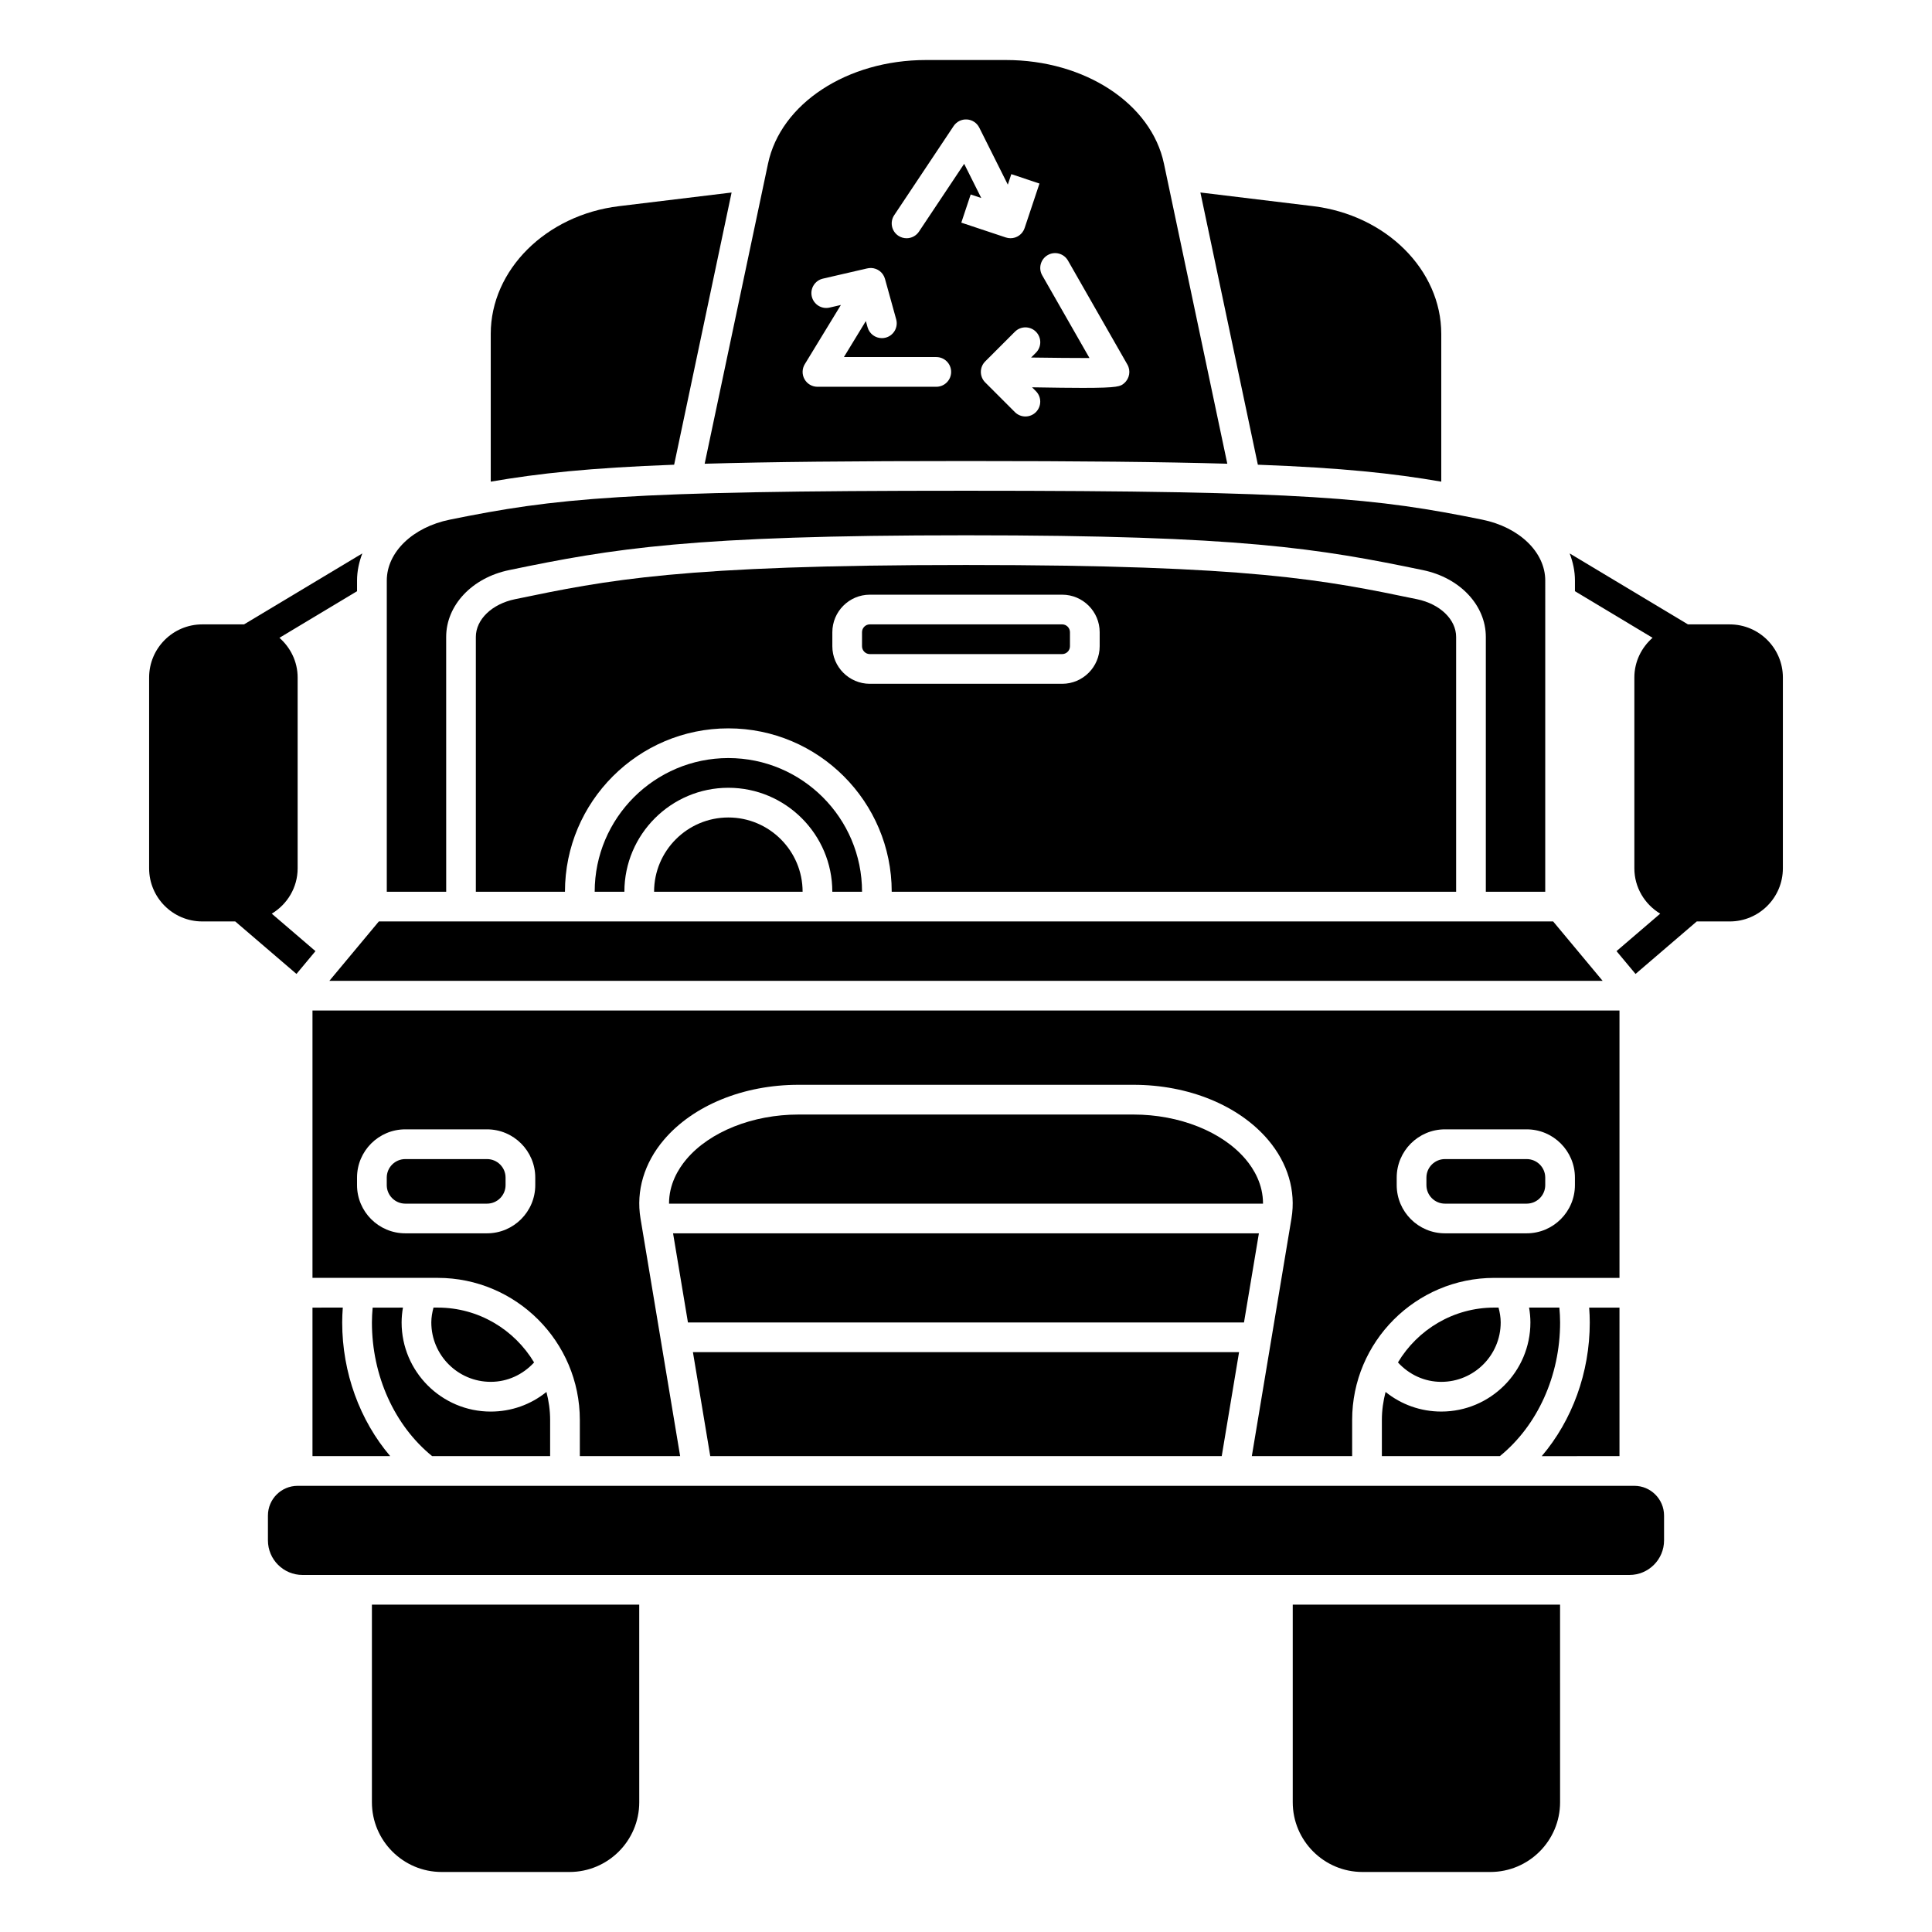 <?xml version="1.0" encoding="UTF-8"?>
<!-- Uploaded to: SVG Repo, www.svgrepo.com, Generator: SVG Repo Mixer Tools -->
<svg fill="#000000" width="800px" height="800px" version="1.1" viewBox="144 144 512 512" xmlns="http://www.w3.org/2000/svg">
 <g>
  <path d="m529.89 380.32v-67.523c0-4.625-4.262-8.738-10.371-10-24.422-5.066-43.719-9.07-119.52-9.07-75.801 0-95.094 4.004-119.52 9.07-6.113 1.262-10.375 5.375-10.375 10v67.523h23.617c0-23.871 19.426-43.297 43.297-43.297 23.871 0 43.297 19.426 43.297 43.297zm-165.31-65.047v-3.727c0-5.484 4.465-9.949 9.941-9.949h50.961c5.484 0 9.945 4.465 9.945 9.941v3.727c0 5.484-4.461 9.949-9.941 9.949h-50.965c-5.477 0-9.941-4.465-9.941-9.941z"/>
  <path d="m427.55 315.27v-3.727c0-1.148-0.93-2.078-2.07-2.078h-50.965c-1.141 0-2.07 0.93-2.07 2.07v3.727c0 1.148 0.93 2.078 2.07 2.078h50.961c1.145 0 2.074-0.93 2.074-2.07z"/>
  <path d="m568.71 403.93-13.117-15.742h-311.19l-13.117 15.742z"/>
  <path d="m548.59 451.17h-21.664c-2.707 0-4.91 2.203-4.91 4.91v1.984c0 2.707 2.203 4.914 4.91 4.914h21.664c2.707 0 4.914-2.203 4.914-4.914v-1.984c0-2.707-2.207-4.91-4.914-4.91z"/>
  <path d="m573.18 411.8h-346.37v70.848h33.184c20.77 0.004 37.668 16.898 37.668 37.668v9.566h26.582l-10.508-63.008c-1.211-7.269 0.98-14.645 6.168-20.77 7.754-9.156 21.098-14.621 35.695-14.621h88.793c14.598 0 27.945 5.469 35.695 14.621 5.188 6.129 7.379 13.504 6.168 20.77l-10.508 63.008h26.586v-9.57c0-20.766 16.895-37.66 37.664-37.66h33.184zm-287.33 46.258c0 7.051-5.734 12.785-12.785 12.785h-21.664c-7.051 0-12.785-5.734-12.785-12.785v-1.984c0-7.047 5.734-12.785 12.785-12.785h21.664c7.051 0 12.785 5.738 12.785 12.785zm275.52 0c0 7.051-5.734 12.785-12.785 12.785h-21.664c-7.047 0-12.781-5.734-12.781-12.785v-1.984c0-7.047 5.734-12.785 12.781-12.785h21.664c7.051 0 12.785 5.734 12.785 12.785z"/>
  <path d="m273.07 451.17h-21.664c-2.707 0-4.914 2.203-4.914 4.91v1.984c0 2.707 2.207 4.914 4.914 4.914h21.664c2.707 0 4.91-2.207 4.91-4.914v-1.984c0-2.707-2.203-4.91-4.91-4.91z"/>
  <path d="m400 266.18c29.98 0 52.062 0.219 69.25 0.711l-16.793-79.531c-3.356-15.91-20.961-27.453-41.867-27.453h-21.188c-20.902 0-38.508 11.543-41.867 27.453l-16.793 79.535c17.195-0.496 39.277-0.715 69.258-0.715zm32.723-27.297-12.527-21.918c-1.078-1.887-0.422-4.289 1.465-5.367 1.887-1.086 4.289-0.422 5.367 1.465l15.742 27.551c0.938 1.641 0.574 3.715-0.863 4.949-0.949 0.812-1.449 1.234-10.926 1.234-3.277 0-7.656-0.055-13.477-0.156l1.016 1.016c1.539 1.539 1.539 4.027 0 5.566-0.762 0.762-1.77 1.148-2.777 1.148-1.008 0-2.016-0.387-2.781-1.152l-7.871-7.871c-1.539-1.539-1.539-4.027 0-5.566l7.871-7.871c1.539-1.539 4.027-1.539 5.566 0 1.539 1.539 1.539 4.027 0 5.566l-1.273 1.273c5.816 0.09 11.43 0.133 15.469 0.133zm-51.742-37.867 15.742-23.617c0.781-1.168 2.129-1.828 3.519-1.742 1.402 0.086 2.648 0.91 3.277 2.168l7.562 15.105 0.93-2.781 7.461 2.492-3.938 11.801c-0.551 1.648-2.082 2.691-3.731 2.691-0.41 0-0.832-0.066-1.238-0.199l-11.809-3.93 2.488-7.465 2.805 0.938-4.535-9.062-11.984 17.977c-0.758 1.133-2.008 1.746-3.281 1.746-0.746 0-1.508-0.215-2.18-0.66-1.812-1.207-2.301-3.648-1.09-5.461zm-23.703 39.496 9.566-15.691-2.996 0.691c-2.109 0.496-4.227-0.832-4.719-2.953-0.488-2.117 0.836-4.231 2.953-4.719l11.578-2.676c0.383-0.102 0.777-0.137 1.176-0.145 1.73 0.047 3.231 1.211 3.691 2.879l2.973 10.73c0.578 2.094-0.648 4.262-2.742 4.84-0.352 0.094-0.703 0.141-1.055 0.141-1.723 0-3.305-1.141-3.789-2.887l-0.453-1.637-5.816 9.539h24.48c2.176 0 3.938 1.758 3.938 3.938 0 2.176-1.758 3.938-3.938 3.938h-31.488c-1.422 0-2.734-0.766-3.434-2.012-0.695-1.238-0.668-2.762 0.074-3.977z"/>
  <path d="m525.95 271.64v-39.152c0-16.953-14.613-31.508-33.992-33.859l-29.84-3.617 15.227 72.141c22.461 0.844 35.777 2.281 48.605 4.488z"/>
  <path d="m337.02 360.64c-10.852 0-19.68 8.828-19.68 19.68h39.359c0-10.848-8.828-19.68-19.68-19.68z"/>
  <path d="m372.45 380.32c0-19.535-15.891-35.426-35.426-35.426-19.535 0-35.426 15.891-35.426 35.426h7.871c0-15.188 12.363-27.551 27.551-27.551s27.551 12.363 27.551 27.551z"/>
  <path d="m262.24 312.8c0-8.395 6.844-15.676 16.645-17.711 27.594-5.727 48.207-9.23 121.12-9.23 72.906 0 93.523 3.508 121.11 9.23 9.797 2.035 16.645 9.316 16.645 17.711v67.523h15.742l0.004-82.48c0-7.508-6.879-14.145-16.73-16.137-27.984-5.672-45.883-7.656-136.77-7.656s-108.79 1.984-136.77 7.656c-9.852 1.988-16.734 8.629-16.734 16.137v82.48h15.742z"/>
  <path d="m227.6 396.06-11.578-9.926c4.086-2.469 6.856-6.91 6.856-12.02v-50.562c0-4.207-1.895-7.945-4.824-10.527l20.566-12.348v-2.836c0-2.492 0.531-4.891 1.398-7.18l-31.352 18.809h-11.07c-7.766 0-14.078 6.316-14.078 14.082v50.562c0 7.766 6.312 14.078 14.078 14.078h8.742l16.227 13.91z"/>
  <path d="m602.4 309.47h-11.07l-31.352-18.809c0.867 2.285 1.398 4.688 1.398 7.18v2.836l20.57 12.344c-2.938 2.582-4.824 6.32-4.824 10.527v50.562c0 5.113 2.766 9.551 6.852 12.02l-11.578 9.926 5.039 6.047 16.223-13.91h8.742c7.766 0 14.078-6.312 14.078-14.078l0.004-50.562c0-7.766-6.316-14.082-14.082-14.082z"/>
  <path d="m337.88 195.02-29.84 3.617c-19.375 2.348-33.988 16.906-33.988 33.852v39.152c12.832-2.207 26.148-3.644 48.602-4.488z"/>
  <path d="m474.09 451.2c-6.184-7.301-17.562-11.836-29.691-11.836h-88.789c-12.129 0-23.512 4.535-29.691 11.836-2.223 2.633-4.637 6.68-4.617 11.781h157.41c0.016-5.102-2.394-9.152-4.621-11.781z"/>
  <path d="m226.81 490.53v39.359h20.598c-8.039-9.449-12.723-22.098-12.723-35.426 0-1.281 0.059-2.594 0.16-3.938z"/>
  <path d="m258.52 529.89h31.27v-9.57c0-2.574-0.363-5.059-0.98-7.441-4.141 3.348-9.293 5.203-14.762 5.203-13.023 0-23.617-10.594-23.617-23.617 0-1.324 0.129-2.637 0.352-3.938l-8.027 0.004c-0.117 1.352-0.195 2.668-0.195 3.934 0 14.102 5.965 27.301 15.961 35.426z"/>
  <path d="m285.54 505.06c-5.211-8.691-14.691-14.535-25.539-14.535h-1.121c-0.344 1.289-0.578 2.602-0.578 3.934 0 8.684 7.062 15.742 15.742 15.742 4.449 0.004 8.52-1.906 11.496-5.141z"/>
  <path d="m577.11 537.76h-354.23c-4.348 0-7.875 3.531-7.875 7.879v6.578c0 5.055 4.109 9.164 9.164 9.164h351.66c5.055 0 9.164-4.109 9.164-9.164v-6.578c-0.004-4.348-3.535-7.879-7.883-7.879z"/>
  <path d="m486.59 621.61c0 10.195 8.289 18.484 18.484 18.484h33.879c10.195 0 18.484-8.289 18.484-18.484l-0.004-52.367h-70.844z"/>
  <path d="m242.56 621.61c0 10.195 8.289 18.484 18.484 18.484h33.879c10.195 0 18.484-8.289 18.484-18.484l-0.004-52.367h-70.844z"/>
  <path d="m573.18 490.53h-8.035c0.102 1.344 0.16 2.652 0.16 3.938 0 13.328-4.684 25.973-12.727 35.426l20.602-0.004z"/>
  <path d="m477.62 470.85h-155.25l3.941 23.613h147.36z"/>
  <path d="m510.21 520.32v9.566h31.273c9.992-8.125 15.961-21.324 15.961-35.426 0-1.266-0.078-2.582-0.195-3.938h-8.027c0.223 1.301 0.352 2.613 0.352 3.938 0 13.023-10.594 23.617-23.617 23.617-5.473 0-10.625-1.859-14.766-5.199-0.617 2.383-0.98 4.871-0.98 7.441z"/>
  <path d="m541.7 494.46c0-1.336-0.23-2.644-0.57-3.938h-1.121c-10.848 0-20.332 5.844-25.539 14.535 2.969 3.238 7.039 5.148 11.484 5.148 8.684 0 15.746-7.062 15.746-15.746z"/>
  <path d="m467.77 529.89 4.594-27.551h-144.73l4.59 27.551z"/>
 </g>
</svg>
